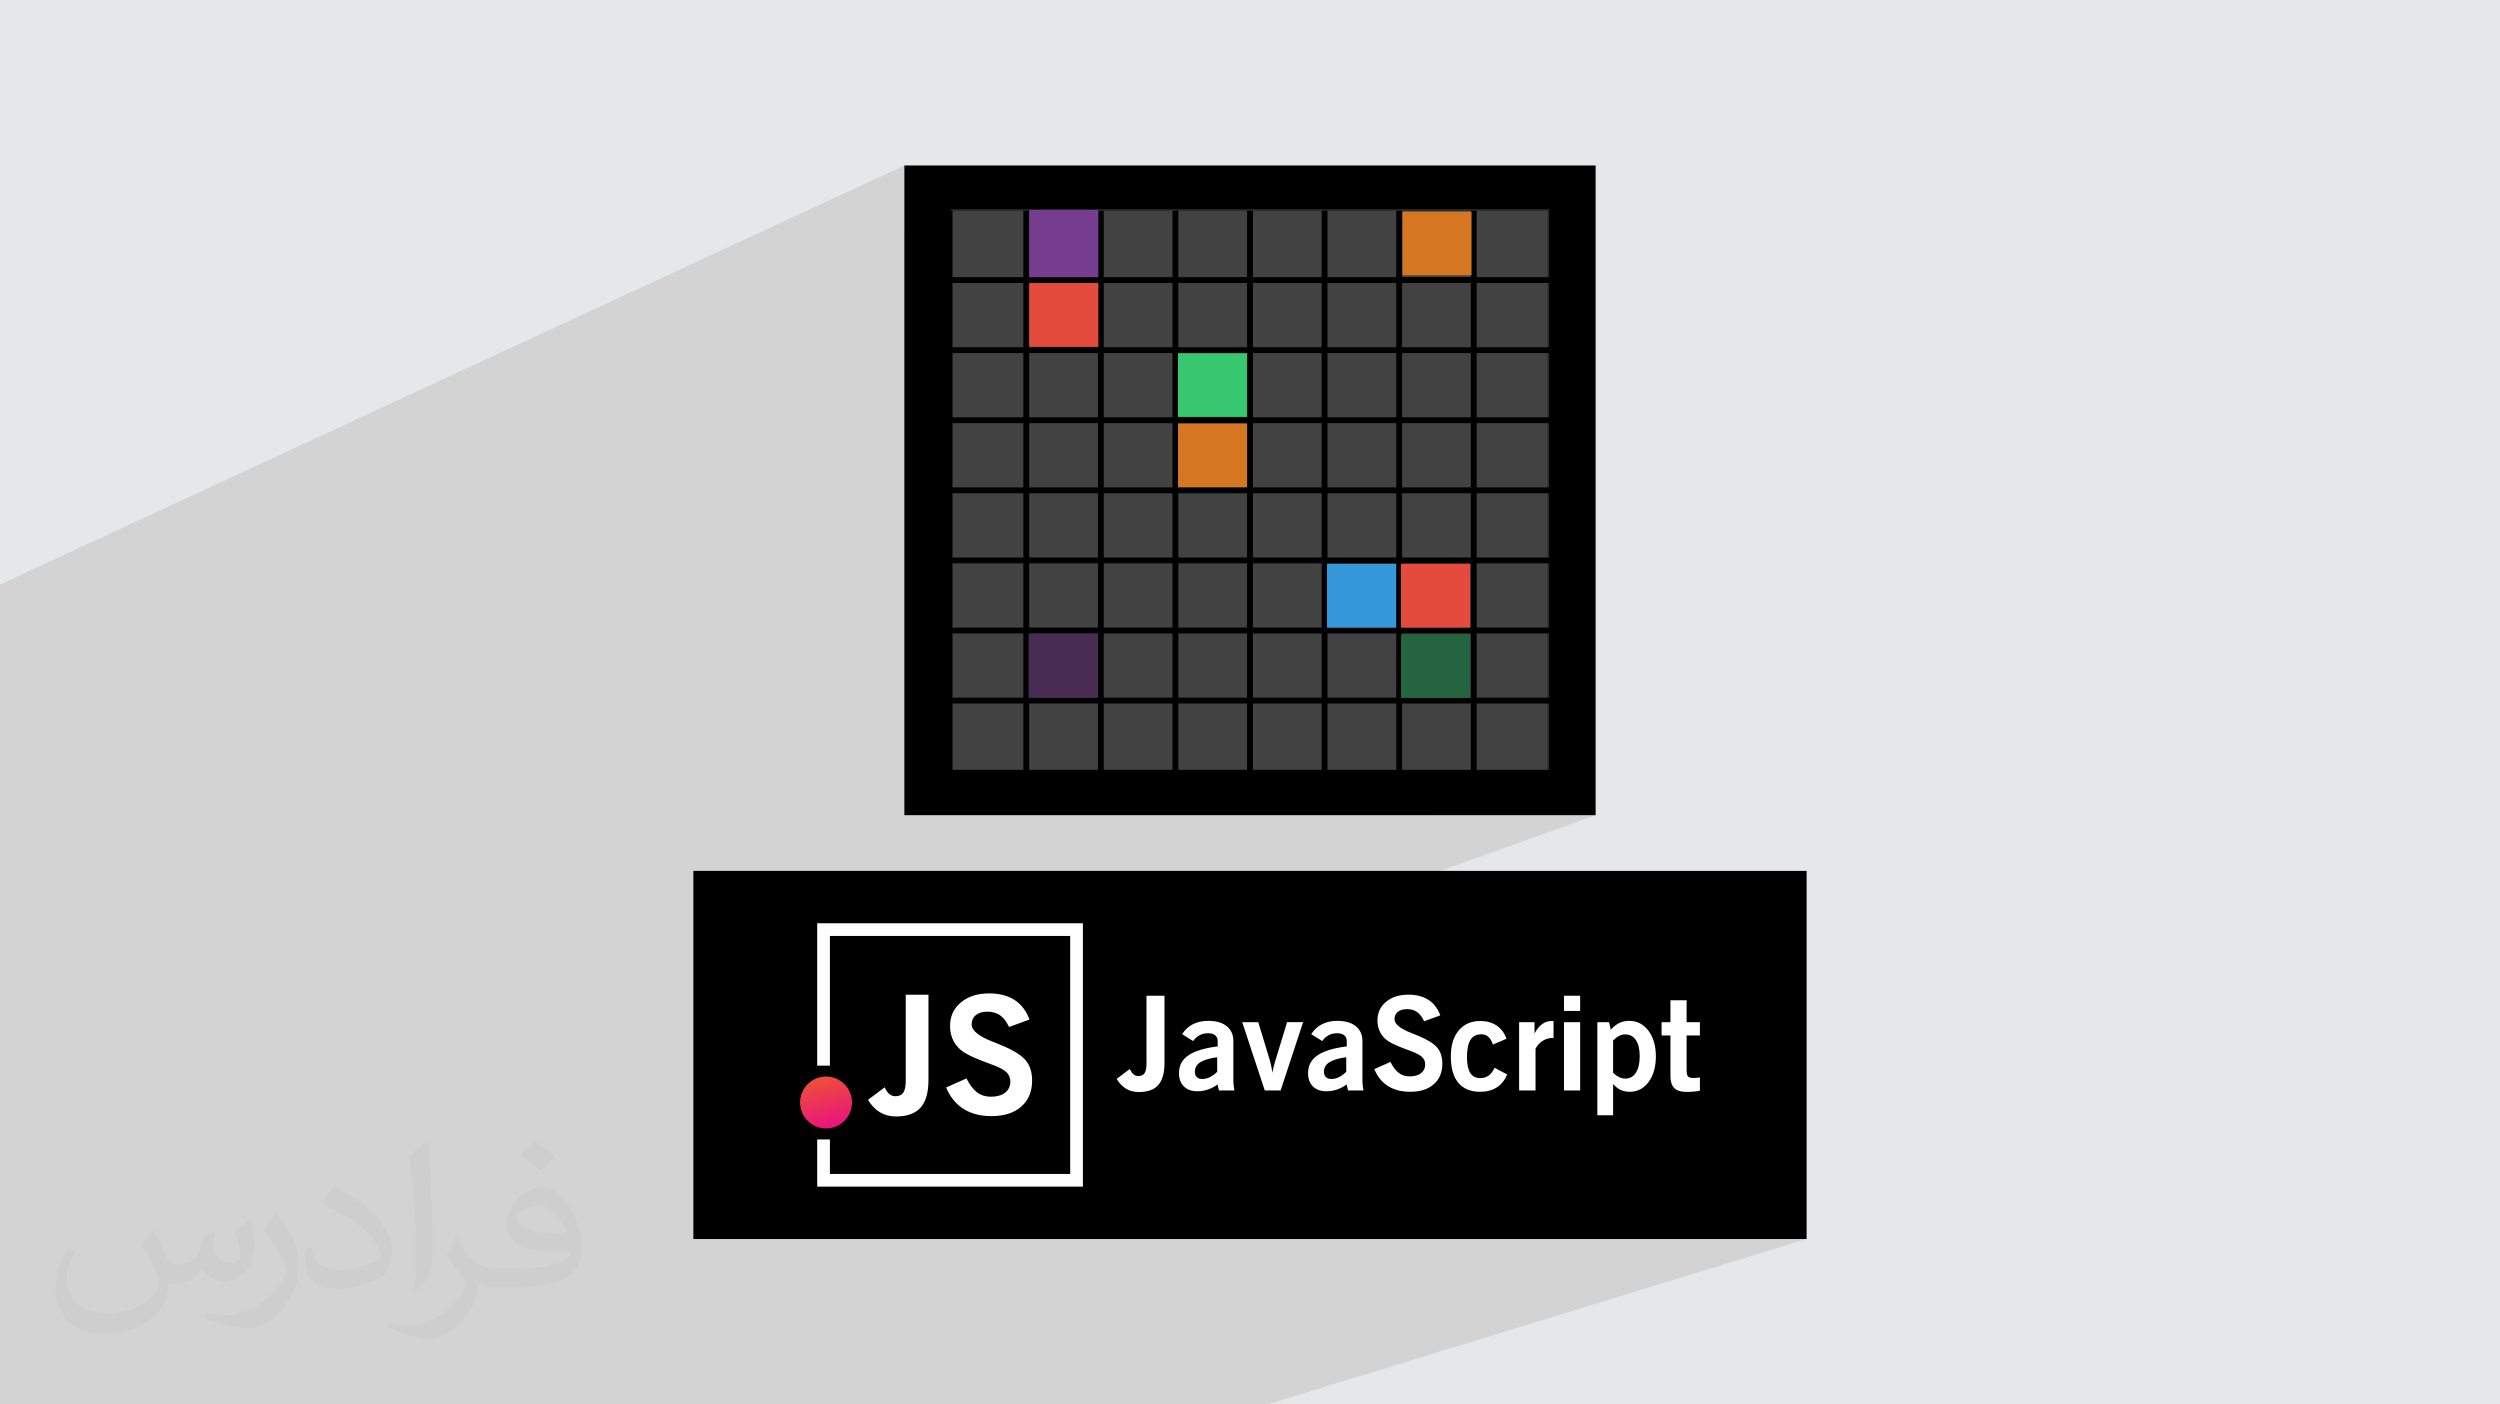<?xml version="1.0" encoding="UTF-8"?>
<!DOCTYPE svg PUBLIC "-//W3C//DTD SVG 1.1//EN" "http://www.w3.org/Graphics/SVG/1.1/DTD/svg11.dtd">
<!-- Creator: CorelDRAW 2020 (64-Bit) -->
<svg xmlns="http://www.w3.org/2000/svg" xml:space="preserve" width="94.192mm" height="52.917mm" version="1.1" style="shape-rendering:geometricPrecision; text-rendering:geometricPrecision; image-rendering:optimizeQuality; fill-rule:evenodd; clip-rule:evenodd"
viewBox="0 0 9404.92 5283.66"
 xmlns:xlink="http://www.w3.org/1999/xlink"
 xmlns:xodm="http://www.corel.com/coreldraw/odm/2003">
 <defs>
  <style type="text/css">
   <![CDATA[
    .fil6 {fill:#434242}
    .fil3 {fill:black}
    .fil13 {fill:#24643F}
    .fil14 {fill:#3598DB}
    .fil11 {fill:#37C76F}
    .fil15 {fill:#482C54}
    .fil9 {fill:#763C90}
    .fil12 {fill:#D57622}
    .fil10 {fill:#E44B3D}
    .fil0 {fill:#E6E7E8}
    .fil8 {fill:#2B2A29;fill-rule:nonzero}
    .fil7 {fill:black;fill-rule:nonzero}
    .fil4 {fill:#FEFEFE;fill-rule:nonzero}
    .fil2 {fill:#373435;fill-opacity:0.031}
    .fil1 {fill:#2B2A29;fill-opacity:0.102}
    .fil5 {fill:url(#id0)}
   ]]>
  </style>
  <linearGradient id="id0" gradientUnits="userSpaceOnUse" x1="3130.44" y1="4239.04" x2="3077.19" y2="4050.44">
   <stop offset="0" style="stop-opacity:1; stop-color:#E9147C"/>
   <stop offset="1" style="stop-opacity:1; stop-color:#EF5036"/>
  </linearGradient>
 </defs>
 <g id="Layer_x0020_1">
  <polygon class="fil0" points="-0,0 9404.92,0 9404.92,5283.66 -0,5283.66 "/>
  <polygon class="fil1" points="-0,5033.91 -0,5030.36 -0,5028.73 -0,5021.2 -0,4993.17 -0,4971.95 -0,4950.19 -0,4862.65 -0,4820.86 -0,4802.58 -0,4773.67 -0,4710.11 -0,4698.94 -0,4683.22 -0,4647.64 -0,4639.46 -0,4627.18 -0,4601.26 -0,4591.25 -0,4582.98 -0,4497.72 -0,4487.74 -0,4424.61 -0,4403.13 -0,4402.6 -0,4397.06 -0,4386.84 -0,4381.66 -0,4363.38 -0,4311.08 -0,4303.11 -0,4296.55 -0,4295.41 -0,4246.59 -0,4200.56 -0,4162.08 -0,4156.49 -0,4143.81 -0,4106.84 -0,4053.65 -0,3945.3 -0,3942.47 -0,3924.2 -0,3818.9 -0,3755.35 -0,3722.88 -0,3704.6 -0,3662.95 -0,3584.15 -0,3527.46 -0,3503.29 -0,3485 -0,3455.3 -0,3433.28 -0,3376.35 -0,3349.42 -0,3283.35 -0,3277.15 -0,3273.46 -0,3271.98 -0,3271.97 -0,3269.76 -0,3225.64 -0,3174.34 -0,3166.43 -0,3114.66 -0,3092.04 -0,3080.81 -0,3072.3 -0,3064.24 -0,2992.82 -0,2968.57 -0,2960.38 -0,2879.91 -0,2863.11 -0,2862.72 -0,2854.78 -0,2781.33 -0,2755.88 -0,2747.41 -0,2646.83 -0,2645.17 -0,2641.57 -0,2638.23 -0,2538.8 -0,2535.94 -0,2527.18 -0,2421.46 -0,2419.95 -0,2417.43 -0,2417.42 -0,2199 3402.21,622.54 3402.21,866.56 3577.04,786.86 3577.04,786.85 3583.27,786.85 3583.27,786.86 3849.74,786.86 3849.76,786.85 3871.71,786.85 3871.71,786.86 4130.31,786.86 4130.33,786.85 4152.27,786.85 4152.27,786.86 4410.88,786.86 4410.9,786.85 4432.85,786.85 4432.85,786.86 4691.47,786.86 4691.49,786.85 4713.43,786.85 4713.43,786.86 4972.04,786.86 4972.06,786.85 4994.01,786.85 4994.01,786.86 5252.62,786.86 5252.64,786.85 5274.58,786.85 5274.58,786.86 5533.18,786.86 5533.2,786.85 5555.15,786.85 5555.15,786.86 5821.63,786.86 5821.65,786.85 5827.87,786.85 5827.87,786.86 5827.87,793.08 5827.87,1042.64 5827.87,1064.59 5827.87,1306.3 5827.87,1328.25 5827.87,1569.96 5827.87,1591.91 5827.87,1833.63 5827.87,1855.58 5827.87,2097.27 5827.87,2119.22 5827.87,2360.95 5827.87,2382.89 5827.87,2624.61 5827.87,2646.55 5827.87,2896.14 5827.87,2902.36 5378.63,3066.67 6002.7,3066.67 4073.8,3759.61 4073.8,3831.23 4313.08,3745.79 4380.76,3745.79 4380.76,3889.62 4500.63,3847.43 4507.45,3845.27 4514.53,3843.51 4521.87,3842.14 4529.48,3841.16 4537.36,3840.58 4545.51,3840.38 4556.33,3840.69 4566.54,3841.63 4576.13,3843.2 4585.11,3845.4 4593.48,3848.23 4601.22,3851.7 4608.36,3855.79 4614.88,3860.52 4619.09,3864.3 4673.22,3845.34 4733.55,3845.34 4743.92,3879.49 4841.91,3845.33 4902.24,3845.33 4893.16,3872.94 5251.21,3748.61 5262.02,3745.67 5273.47,3743.56 5285.53,3742.3 5298.21,3741.89 5309.32,3742.19 5319.96,3743.1 5330.12,3744.63 5339.82,3746.78 5349.04,3749.53 5357.79,3752.91 5366.07,3756.89 5373.87,3761.51 5381.19,3766.71 5388.01,3772.51 5394.32,3778.9 5400.12,3785.89 5405.42,3793.47 5410.2,3801.62 5414.47,3810.37 5418.25,3819.7 5357.5,3841.93 5275.56,3870.07 5280.67,3873.1 5293.17,3879.28 5307.59,3885.37 5312.22,3887.2 5316.57,3888.92 5320.67,3890.56 5324.53,3892.11 5328.11,3893.57 5331.45,3894.92 5334.51,3896.2 5337.33,3897.38 5349.68,3902.85 5356.69,3906.26 5533.26,3845.94 5544.44,3843.16 5556.29,3841.49 5568.82,3840.94 5577.67,3841.2 5586.19,3842 5594.39,3843.35 5596.24,3843.79 5883.67,3745.77 5944.48,3745.77 5944.48,3803.14 5832.42,3841.1 5836.43,3840.96 5837.26,3840.96 5838.03,3840.96 5838.74,3840.96 5839.38,3840.97 5839.97,3840.98 5840.49,3840.98 5840.94,3841 5841.34,3841.02 5841.73,3841.06 5842.12,3841.12 5842.49,3841.18 5842.87,3841.26 5843.25,3841.35 5843.62,3841.45 5843.98,3841.56 5844.35,3841.68 5844.35,3858.64 5883.67,3845.34 5944.48,3845.34 5944.48,3867.13 6009.12,3845.35 6039.39,3845.35 6284.19,3762.93 6344.99,3762.93 6344.99,3845.35 6395.03,3845.35 6395.03,3895.34 6344.99,3911.95 6344.99,4025.19 6345.01,4025.22 6345.01,4025.24 6345.09,4029.72 6345.34,4033.78 6345.75,4037.44 6346.32,4040.69 6347.05,4043.53 6347.95,4045.95 6349.02,4047.98 6350.25,4049.59 6351.69,4050.91 6353.44,4052.06 6355.47,4053.02 6357.78,4053.82 6360.39,4054.43 6363.28,4054.88 6366.46,4055.14 6369.94,4055.23 6371.36,4055.22 6372.81,4055.2 6374.3,4055.16 6375.81,4055.1 6377.35,4055.03 6378.9,4054.95 6380.49,4054.85 6382.11,4054.74 6383.73,4054.61 6385.34,4054.46 6386.95,4054.3 6388.56,4054.12 6390.17,4053.92 6391.77,4053.71 6393.4,4053.49 6395.03,4053.25 6395.03,4103.2 4683.64,4661.13 6796.45,4661.13 4767.3,5283.66 2774.12,5283.66 2734.89,5283.66 2637.17,5283.66 2629.67,5283.66 2620.12,5283.66 2587.13,5283.66 2561.36,5283.66 2516.24,5283.66 2516.2,5283.66 2516.18,5283.66 2516.09,5283.66 2511.38,5283.66 2412.07,5283.66 2412.03,5283.66 2412.02,5283.66 2405.3,5283.66 2398.17,5283.66 2367.21,5283.66 2364.27,5283.66 2299.09,5283.66 2299.08,5283.66 2299.05,5283.66 2274.74,5283.66 2216.62,5283.66 2211.81,5283.66 2167.68,5283.66 2161.09,5283.66 2161.07,5283.66 2161.03,5283.66 2079.51,5283.66 2062.97,5283.66 2054.52,5283.66 2035.57,5283.66 1994.14,5283.66 1982.16,5283.66 1973.35,5283.66 1958.82,5283.66 1952.88,5283.66 1947.95,5283.66 1946.55,5283.66 1914.02,5283.66 1905.16,5283.66 1858.55,5283.66 1850.27,5283.66 1850.15,5283.66 1850.14,5283.66 1833.34,5283.66 1832.61,5283.66 1820.21,5283.66 1820.16,5283.66 1819.48,5283.66 1810.44,5283.66 1796.35,5283.66 1779.27,5283.66 1767.17,5283.66 1750.64,5283.66 1742.73,5283.66 1740.59,5283.66 1737.58,5283.66 1683.81,5283.66 1664.52,5283.66 1653.3,5283.66 1651.08,5283.66 1648.82,5283.66 1643.71,5283.66 1635.27,5283.66 1633.62,5283.66 1630.41,5283.66 1614.59,5283.66 1602.27,5283.66 1586.4,5283.66 1583.37,5283.66 1583.27,5283.66 1583.18,5283.66 1582.03,5283.66 1580.08,5283.66 1578.98,5283.66 1577.54,5283.66 1574.43,5283.66 1569.08,5283.66 1539.89,5283.66 1536.55,5283.66 1533.06,5283.66 1518.85,5283.66 1493.61,5283.66 1482.17,5283.66 1474.45,5283.66 1466.38,5283.66 1461.68,5283.66 1459.86,5283.66 1459.7,5283.66 1443.18,5283.66 1441.15,5283.66 1426.94,5283.66 1421.92,5283.66 1412.74,5283.66 1375.77,5283.66 1373.98,5283.66 1355.62,5283.66 1342.57,5283.66 1324.22,5283.66 1316.13,5283.66 1302.04,5283.66 1302,5283.66 1301.97,5283.66 1284.22,5283.66 1249.44,5283.66 1249.41,5283.66 1249.35,5283.66 1249.33,5283.66 1242.16,5283.66 1235.62,5283.66 1227.07,5283.66 1199.34,5283.66 1159.6,5283.66 1156.09,5283.66 1155,5283.66 1147.36,5283.66 1147.29,5283.66 1147.24,5283.66 1146.15,5283.66 1145.74,5283.66 1143.81,5283.66 1121.46,5283.66 1105.24,5283.66 1100.75,5283.66 1083.77,5283.66 1061.16,5283.66 1042,5283.66 1012.3,5283.66 1010.07,5283.66 987.74,5283.66 982.72,5283.66 981.18,5283.66 978.4,5283.66 977.69,5283.66 976.41,5283.66 975.83,5283.66 969.67,5283.66 941.69,5283.66 913.53,5283.66 889.2,5283.66 882.8,5283.66 869.09,5283.66 854.37,5283.66 847.54,5283.66 830.32,5283.66 818.11,5283.66 818.09,5283.66 818.03,5283.66 816.44,5283.66 810.12,5283.66 803.92,5283.66 768.47,5283.66 740.85,5283.66 735.09,5283.66 717.09,5283.66 715.97,5283.66 715.48,5283.66 702.59,5283.66 698.28,5283.66 691.13,5283.66 689.59,5283.66 689.57,5283.66 689.52,5283.66 689.51,5283.66 661.45,5283.66 640.21,5283.66 638.5,5283.66 635.8,5283.66 620.35,5283.66 583.25,5283.66 567.36,5283.66 554.16,5283.66 549.44,5283.66 547.69,5283.66 454.76,5283.66 442.81,5283.66 437.02,5283.66 421.1,5283.66 420.99,5283.66 348.39,5283.66 332.98,5283.66 303.35,5283.66 301.25,5283.66 257.69,5283.66 210.63,5283.66 197.4,5283.66 197.25,5283.66 197.2,5283.66 196.69,5283.66 180.14,5283.66 116.92,5283.66 109.51,5283.66 68.6,5283.66 66.1,5283.66 65.18,5283.66 50.8,5283.66 50.72,5283.66 6.24,5283.66 -0,5283.66 -0,5280.71 -0,5279.56 -0,5255.35 -0,5226.82 -0,5226.35 -0,5223.07 -0,5173.19 -0,5166.22 -0,5147.2 -0,5144.61 -0,5143.53 -0,5139.48 -0,5090.86 -0,5079.23 "/>
  <path class="fil2" d="M578.49 4627.69c17.95,27.21 29.6,53.36 40.96,82.43 8.45,16.91 12.93,48.09 52.57,48.09 11.61,0 28.28,-3.42 43.06,-11.61 16.63,-8.73 29.32,-21.94 35.94,-42l15.85 -53.36 38.57 -19.02 2.64 2.64c-5.27,20.09 -6.59,39.36 -6.59,54.43 0,44.63 38.57,61.56 69.22,61.56 17.95,0 34.09,-8.73 34.09,-25.11 0,-21.13 -8.98,-57.06 -20.62,-89.29 17.95,-17.95 35.94,-35.94 56.53,-50.47l3.17 1.6c8.98,38.04 14,75.56 14,100.66 0,24.57 -10.83,51.79 -19.81,69.49 -18.49,34.87 -51.25,62.62 -90.87,62.62 -30.1,0 -63.65,-15.07 -86.66,-43.06l-1.32 0c-21.66,26.96 -55.22,51.25 -108.86,51.25l-16.63 0c-2.64,35.41 -10.29,60.49 -21.94,82.95 -31.95,62.34 -126.81,106.47 -216.1,106.47 -124.17,0 -186.51,-71.59 -186.51,-166.96 0,-58.91 19.27,-113.6 48.88,-152.42l24.29 10.04c-18.49,35.41 -30.91,68.68 -30.91,101.45 0,89.29 72.66,131.83 156.4,131.83 77.68,0 173.83,-49.41 191.28,-106.72 -6.59,-62.62 -30.1,-91.93 -66.04,-148.99 10.83,-19.02 24.83,-38.04 42.28,-58.38l3.17 0 0 0 0 0 -0.02 -0.09zm1432.13 -336.04c26.15,16.39 51.79,35.66 76.87,57.85 -14,19.81 -31.45,37.79 -53.11,53.64 -25.11,-20.34 -50.19,-37.79 -75.84,-56.27 17.42,-19.55 34.62,-38.29 52.04,-55.22l0 0 0 0 0 0 0 0 0 0 0.03 0zm13.47 244.11c-42.28,0 -76.87,27.75 -76.87,48.34 0,44.13 84.53,57.85 185.72,57.31 -12.68,-51.79 -57.06,-105.68 -108.86,-105.68l0.01 0.03zm-94.86 236.19c54.96,0 103.04,-1.6 139.74,-10.83 40.96,-10.29 75.56,-30.91 75.56,-45.17 0,-3.7 0,-8.19 -1.32,-11.89 -22.98,2.11 -49.41,2.11 -72.38,2.11 -74.49,0 -131.55,-16.91 -154.02,-58.66 -5.55,-11.61 -9.51,-24.57 -9.51,-39.36 0,-40.43 17.42,-79.79 48.09,-107 25.61,-22.45 53.89,-36.44 82.67,-36.44 52.04,0 93.51,41.75 122.57,107.54 15.85,35.94 26.68,77.4 26.68,129.72 0,34.87 -9.51,64.19 -31.17,85.85 -40.43,39.11 -114.92,53.89 -229.04,53.89l-51.79 0 0 0 -13.47 0c-28.28,0 -48.62,-5.02 -64.72,-17.42l-2.64 0c0.79,6.59 1.32,12.93 1.32,19.02 0,25.61 -8.45,58.38 -25.61,84.53 -50.72,75.3 -105.68,108.04 -153.24,108.04 -48.09,0 -107,-18.49 -160.11,-42.54l9.51 -18.49c17.17,7.13 40.96,11.89 73.7,11.89 85.85,0 198.66,-82.43 212.66,-163 -3.17,-6.59 -8.98,-15.32 -17.17,-24.57 -25.11,-29.85 -40.96,-54.68 -55.75,-80.83 12.68,-25.11 24.29,-45.17 35.13,-63.4l4.49 -0.53c36.72,74.77 69.99,117.55 144.23,117.55l11.61 0 0 0 53.89 0 0 0 0 0 0 0 0 0 0 0 0.09 0.01zm-371.98 79c6.34,-34.34 6.87,-72.91 6.87,-108.86l0 -53.36c0,-99.6 -12.68,-244.36 -22.98,-338.68 17.95,-19.27 43.06,-42 62.87,-57.31l5.81 1.6c13.47,118.62 16.63,256 16.63,383.06 0,33.3 -1.32,65.79 -4.49,89.55 -1.85,30.1 -19.27,52.83 -56.53,87.7l-8.19 -3.7zm-382.8 -157.19c1.85,46.77 24.83,83.49 105.15,83.49 49.93,0 92.19,-12.93 138.96,-35.13 8.45,-3.7 12.93,-8.73 12.93,-12.93 0,-29.32 -22.45,-68.15 -60.23,-103.55 -36.72,-33.3 -85.34,-62.62 -130.76,-82.18 -15.6,-6.59 -20.62,-13.47 -20.62,-20.09 0,-13.47 17.95,-41.75 32.77,-62.09l5.02 -0.53c52.04,27.21 110.17,67.64 153.24,112.53 39.11,41.47 63.4,83.49 63.4,129.19 0,33.81 -10.29,65.51 -26.96,95.11 -57.06,28.79 -117.83,50.72 -178.06,50.72 -73.17,0 -123.1,-34.34 -123.1,-114.92 0,-8.73 0,-22.19 3.17,-39.64l25.11 0 0 0 0 0 0 0 0 0 0 0 -0.02 0zm-132.37 -132.9l45.45 73.45c16.63,27.21 32.23,56.81 32.23,103.55l0 59.7c0,48.34 -30.91,100.13 -80.83,151.38 -39.11,34.62 -73.7,49.41 -105.68,49.41 -47.55,0 -101.98,-14.79 -164.85,-41.75l7.13 -18.49c19.81,5.27 42.79,9.77 71.06,9.77 90.36,-0.53 182.8,-66.57 225.08,-147.15 5.02,-9.26 6.87,-17.95 6.87,-24.04 0,-9.26 -5.02,-19.55 -8.98,-28.79 -22.98,-43.31 -48.62,-82.95 -76.87,-119.68 14.79,-23.25 29.6,-45.7 45.7,-67.9l3.7 0.53 0 0 0 0 0 0 0 0 0 0 -0.02 0.01z"/>
  <g id="_2151931328224">
   <g>
    <rect class="fil3" x="2608.47" y="3276.27" width="4187.98" height="1384.86"/>
    <polygon class="fil4" points="3098.2,3473.26 4073.8,3473.26 4073.8,4464.1 3074.33,4464.1 3074.33,4286.54 3122.07,4286.54 3122.07,4416.37 4026.06,4416.37 4026.06,3521.02 3122.07,3521.02 3122.07,4008.92 3074.33,4008.92 3074.33,3473.26 "/>
    <circle class="fil5" cx="3107.57" cy="4147.52" r="97.7"/>
    <path class="fil4" d="M3265.43 4137.56l62.7 -47.12c5.25,11.67 11.17,20.15 17.67,25.52 6.61,5.25 14.29,7.97 23.13,7.97 13.53,0 23.35,-4.55 29.34,-13.73 6.11,-9.18 9.08,-24.16 9.08,-45.13l0 -322.91 85.51 0 0 320.41c0,47.21 -9.91,81.94 -29.63,104.2 -19.85,22.2 -50.64,33.36 -92.45,33.36 -22.73,0 -42.87,-5.25 -60.44,-15.7 -17.47,-10.53 -32.43,-26.15 -44.92,-46.87l0 0 0 -0.04 0.01 0.03zm293.76 -46.46l76.75 -34.08c11.87,23.98 25.2,41.41 39.77,52.37 14.68,10.94 31.9,16.43 51.97,16.43 22.63,0 40.51,-5.15 53.6,-15.38 13.13,-10.34 19.64,-24.16 19.64,-41.73 0,-13.93 -4.85,-25.52 -14.58,-34.94 -9.71,-9.39 -27.16,-18.7 -52.38,-28.01 -3.4,-1.43 -8.38,-3.23 -14.76,-5.49 -44.13,-16.12 -74.9,-29.82 -92.23,-41.11 -17.15,-10.95 -30.17,-24.89 -39.27,-41.84 -9.08,-16.94 -13.63,-36.16 -13.63,-57.55 0,-36.34 13.54,-65.79 40.71,-88.52 27.04,-22.73 62.49,-34.09 106.29,-34.09 38.22,0 70.11,8.28 95.67,24.78 25.51,16.53 44.22,41.11 56.08,73.57l-76.71 28.08c-9.52,-20.14 -20.68,-34.69 -33.56,-43.9 -12.93,-9.18 -28.91,-13.73 -47.82,-13.73 -18.37,0 -32.95,4.23 -43.49,12.79 -10.65,8.57 -15.92,20.24 -15.92,35.02 0,22.72 25.95,44.32 77.79,64.65 16.02,6.31 28.49,11.36 37.6,15.18 43.38,18.38 72.94,37.08 88.64,56.29 15.61,19.2 23.46,44.19 23.46,75.08 0,41.62 -13.65,74.28 -40.91,98.15 -27.17,23.83 -64.66,35.75 -112.17,35.75 -41.44,0 -76.42,-9.1 -105.26,-27.29 -28.73,-18.17 -50.41,-45.02 -65.19,-80.54l-0.09 -0.03 -0.02 0.03 0.03 0.05 -0.01 0z"/>
    <path class="fil4" d="M4200.81 4058.68l49.61 -37.27c4.18,9.26 8.83,15.94 13.97,20.2 5.2,4.17 11.28,6.3 18.3,6.3 10.69,0 18.47,-3.59 23.22,-10.86 4.83,-7.29 7.16,-19.12 7.16,-35.74l0 -255.51 67.68 0 0 253.55c0,37.35 -7.88,64.81 -23.46,82.49 -15.69,17.59 -40.04,26.4 -73.15,26.4 -18,0 -33.95,-4.17 -47.83,-12.41 -13.82,-8.34 -25.66,-20.68 -35.54,-37.1l0.02 0 -0.02 -0.02 0.03 -0.01zm378.14 -81.41c-29.17,4 -50.43,10.3 -63.76,19.03 -13.4,8.65 -20.11,20.41 -20.11,35.29 0,8.75 2.37,15.62 7.2,20.34 4.76,4.85 11.5,7.19 20.26,7.19 9.56,0 19.03,-2.23 28.4,-6.69 9.3,-4.5 18.65,-11.28 28.03,-20.35l0 -54.83 -0.04 0 0 0.02 0.03 0zm6.72 125.05l-5.21 -22.59c-11.69,8.51 -23.85,14.88 -36.62,19.13 -12.74,4.27 -26.06,6.39 -39.89,6.39 -21.42,0 -38.19,-6.02 -50.35,-18.24 -12.19,-12.09 -18.3,-28.92 -18.3,-50.36 0,-28.13 11.77,-50.27 35.22,-66.44 23.57,-16.19 60.34,-27.48 110.34,-33.69l0 -20.11c0,-9.41 -3.13,-16.67 -9.41,-21.75 -6.28,-5.14 -15.28,-7.69 -26.91,-7.69 -11.61,0 -22.23,2.47 -31.7,7.43 -9.48,4.92 -17.59,12.27 -24.43,21.98l-41.32 -26.08c10.69,-16.56 24.24,-29.02 40.7,-37.41 16.45,-8.32 35.66,-12.51 57.73,-12.51 29.67,0 52.81,6.69 69.37,20.14 16.58,13.32 24.93,32.02 24.93,55.9l0 151.14c0,4 0.34,8.84 1,14.47 0.65,5.73 1.62,12.41 2.94,20.25l-58.03 0 -0.05 0.03 0 0.03 0 -0.01zm172.33 0l-84.78 -256.98 60.34 0 42.09 138.64c1.3,3.66 2.89,9.73 4.84,18.14 1.88,8.35 4.19,19.7 6.94,33.83 1.55,-14.06 5.3,-30.19 11.16,-48.55 0.51,-1.49 0.92,-2.61 1.23,-3.45l42.1 -138.62 60.33 0 -84.51 256.97 -59.76 0 0.03 0 0 0.02zm306.6 -125.05c-29.2,4 -50.43,10.3 -63.76,19.03 -13.4,8.65 -20.12,20.41 -20.12,35.29 0,8.75 2.38,15.62 7.18,20.34 4.76,4.85 11.5,7.19 20.26,7.19 9.56,0 19.03,-2.23 28.35,-6.69 9.32,-4.5 18.66,-11.28 28.04,-20.35l0 -54.83 0.03 0 0 0.02 0.03 0zm6.69 125.05l-5.25 -22.59c-11.68,8.51 -23.84,14.88 -36.62,19.13 -12.74,4.27 -26.07,6.39 -39.89,6.39 -21.42,0 -38.17,-6.02 -50.35,-18.24 -12.19,-12.09 -18.29,-28.92 -18.29,-50.36 0,-28.13 11.77,-50.27 35.24,-66.44 23.53,-16.19 60.33,-27.48 110.32,-33.69l0 -20.11c0,-9.41 -3.12,-16.67 -9.4,-21.75 -6.31,-5.14 -15.28,-7.69 -26.9,-7.69 -11.6,0 -22.22,2.47 -31.69,7.43 -9.48,4.92 -17.6,12.27 -24.43,21.98l-41.33 -26.08c10.7,-16.56 24.25,-29.02 40.7,-37.41 16.45,-8.32 35.67,-12.51 57.73,-12.51 29.68,0 52.79,6.69 69.38,20.14 16.57,13.32 24.93,32.02 24.93,55.9l0 151.14c0,4 0.34,8.84 0.97,14.47 0.66,5.73 1.64,12.41 2.94,20.25l-58.02 0 0 0.03 0.02 0.03 -0.05 -0.01zm98.84 -80.43l60.74 -26.97c9.41,18.95 19.94,32.79 31.47,41.47 11.59,8.65 25.24,12.99 41.11,12.99 17.93,0 32.04,-4.08 42.45,-12.2 10.39,-8.15 15.54,-19.11 15.54,-33 0,-11.02 -3.85,-20.2 -11.54,-27.63 -7.68,-7.44 -21.49,-14.81 -41.43,-22.14 -2.71,-1.17 -6.64,-2.55 -11.68,-4.35 -34.91,-12.74 -59.25,-23.6 -73.01,-32.53 -13.59,-8.66 -23.85,-19.7 -31.06,-33.12 -7.19,-13.4 -10.79,-28.64 -10.79,-45.51 0,-28.76 10.71,-52.1 32.21,-70.04 21.43,-18 49.45,-26.97 84.09,-26.97 30.25,0 55.49,6.5 75.67,19.62 20.2,13.07 35,32.55 44.37,58.19l-60.75 22.24c-7.51,-15.92 -16.35,-27.48 -26.59,-34.72 -10.22,-7.3 -22.88,-10.86 -37.86,-10.86 -14.57,0 -26.07,3.33 -34.41,10.13 -8.43,6.78 -12.6,16.04 -12.6,27.7 0,17.96 20.52,35.07 61.56,51.18 12.66,4.98 22.58,8.99 29.73,12.01 34.31,14.57 57.73,29.39 70.15,44.55 12.34,15.21 18.51,34.98 18.51,59.4 0,32.93 -10.79,58.79 -32.35,77.67 -21.51,18.87 -51.19,28.25 -88.78,28.25 -32.77,0 -60.49,-7.18 -83.29,-21.57 -22.72,-14.37 -39.89,-35.66 -51.56,-63.75l0.03 0.05 0.04 -0.05 0.04 -0.04zm452.54 -4.9l47.17 25.02c-8.75,21.41 -21.76,37.68 -38.93,48.73 -17.16,11.04 -37.85,16.5 -62.11,16.5 -36.21,0 -63.74,-11.28 -82.56,-33.77 -18.84,-22.55 -28.28,-55.72 -28.28,-99.62 0,-41.22 9.88,-73.66 29.68,-97.35 19.79,-23.7 46.84,-35.56 81.18,-35.56 24.01,0 44.62,5.71 61.63,17.24 17,11.44 29.28,27.94 36.95,49.53l-50.98 21.97c-4.56,-13.4 -10.38,-23.21 -17.41,-29.43 -7.02,-6.21 -15.69,-9.3 -26.07,-9.3 -18.56,0 -32.2,6.94 -40.95,20.94 -8.75,13.98 -13.18,35.81 -13.18,65.55 0,26.48 4.08,46.18 12.34,59 8.19,12.85 20.76,19.28 37.67,19.28 12.1,0 22.58,-3.09 31.28,-9.41 8.83,-6.2 16.26,-16.01 22.59,-29.34l0 0 -0.03 0.06 0.01 -0.05zm92.21 85.33l0 -256.98 57.94 0 0 42.6c8.35,-15.62 17.79,-27.31 28.47,-35.15 10.7,-7.92 22.41,-11.83 35.15,-11.83 2.3,0 3.93,0 4.9,0.07 1.05,0.09 2.05,0.34 3.02,0.66l0 63.01 -2.89 0c-13.57,0 -25.98,3.49 -37.35,10.54 -11.29,7.03 -20.46,16.91 -27.47,29.66l0 157.45 -61.79 0 -0.04 -0.03 0.04 0 0.02 0zm168.79 -299.18l0 -57.37 60.81 0 0 57.37 -60.81 0zm0 299.18l0 -256.98 60.81 0 0 256.98 -60.81 0zm184.8 -66.15c8.44,7.45 16.35,12.92 23.55,16.34 7.3,3.45 14.81,5.12 22.41,5.12 16.91,0 30.14,-7.45 39.71,-22.23 9.56,-14.87 14.39,-35.38 14.39,-61.71 0,-26.18 -4.72,-46.43 -14.24,-60.82 -9.48,-14.29 -22.95,-21.49 -40.4,-21.49 -7.6,0 -15.14,1.8 -22.3,5.38 -7.3,3.6 -14.96,9.34 -23.13,17.36l0 122.03 0 0.01 0.01 0zm0 41.72l0 117.64 -59.35 0 0 -350.18 44.03 0 6.47 28.13c10.94,-11.83 21.9,-20.25 32.61,-25.33 10.79,-5.13 23.13,-7.68 37.02,-7.68 29.5,0 53.52,12.34 72.18,37.09 18.51,24.76 27.87,56.8 27.87,96.3 0,39.89 -9.14,72.09 -27.39,96.61 -18.29,24.54 -41.84,36.77 -70.77,36.77 -12.93,0 -24.29,-2.28 -34.16,-6.94 -9.95,-4.63 -19.43,-12.08 -28.51,-22.41l0 -0.02 0 0.02 -0.01 -0.02zm276.54 -52.65c0,12.49 1.74,20.6 5.23,24.35 3.48,3.75 10.04,5.64 19.69,5.64 3.75,0 7.84,-0.18 12.17,-0.49 4.33,-0.33 8.56,-0.83 12.92,-1.49l0 49.94c-6.69,1.47 -14.39,2.54 -23.13,3.34 -8.66,0.74 -17.8,1.17 -27.37,1.17 -20.92,0 -36.24,-4.84 -45.86,-14.49 -9.63,-9.63 -14.48,-24.84 -14.48,-45.68l0 -152.2 -33.33 0 0 -49.99 33.33 0 0 -82.42 60.81 0 0 82.42 50.03 0 0 49.99 -50.03 0 0 129.87 0 -0.03 0.02 0.03 0 0.02z"/>
   </g>
   <g>
    <rect class="fil3" x="3402.21" y="622.54" width="2600.49" height="2444.14"/>
    <g>
     <polygon class="fil6" points="3580.16,789.96 5824.76,789.96 5824.76,2899.24 3580.16,2899.24 "/>
     <polygon class="fil7" points="3577.04,2902.36 3577.04,786.85 3583.27,786.85 3583.27,2902.36 "/>
     <polygon class="fil7" points="3849.76,2902.36 3849.76,786.85 3871.71,786.85 3871.71,2902.36 "/>
     <polygon class="fil7" points="4130.33,2902.36 4130.33,786.85 4152.27,786.85 4152.27,2902.36 "/>
     <polygon class="fil7" points="4410.9,2902.36 4410.9,786.85 4432.85,786.85 4432.85,2902.36 "/>
     <polygon class="fil7" points="4691.49,2902.36 4691.49,786.85 4713.43,786.85 4713.43,2902.36 "/>
     <polygon class="fil7" points="4972.06,2902.36 4972.06,786.85 4994.01,786.85 4994.01,2902.36 "/>
     <polygon class="fil7" points="5252.64,2902.36 5252.64,786.85 5274.58,786.85 5274.58,2902.36 "/>
     <polygon class="fil7" points="5533.2,2902.36 5533.2,786.85 5555.15,786.85 5555.15,2902.36 "/>
     <polygon class="fil8" points="5821.65,2902.36 5821.65,786.85 5827.87,786.85 5827.87,2902.36 "/>
     <polygon class="fil7" points="3577.04,2896.14 5827.87,2896.14 5827.87,2902.36 3577.04,2902.36 "/>
     <polygon class="fil7" points="3577.04,2624.61 5827.87,2624.61 5827.87,2646.55 3577.04,2646.55 "/>
     <polygon class="fil7" points="3577.04,2360.95 5827.87,2360.95 5827.87,2382.89 3577.04,2382.89 "/>
     <polygon class="fil7" points="3577.04,2097.27 5827.87,2097.27 5827.87,2119.22 3577.04,2119.22 "/>
     <polygon class="fil7" points="3577.04,1833.63 5827.87,1833.63 5827.87,1855.58 3577.04,1855.58 "/>
     <polygon class="fil7" points="3577.04,1569.96 5827.87,1569.96 5827.87,1591.91 3577.04,1591.91 "/>
     <polygon class="fil7" points="3577.04,1306.3 5827.87,1306.3 5827.87,1328.25 3577.04,1328.25 "/>
     <polygon class="fil7" points="3577.04,1042.64 5827.87,1042.64 5827.87,1064.59 3577.04,1064.59 "/>
     <polygon class="fil8" points="3577.04,786.86 5827.87,786.86 5827.87,793.08 3577.04,793.08 "/>
     <rect class="fil9" x="3871.97" y="789.96" width="259.91" height="252.6"/>
     <rect class="fil10" x="3871.97" y="1064.84" width="259.91" height="239.68"/>
     <rect class="fil11" x="4431.57" y="1328.86" width="259.91" height="239.34"/>
     <rect class="fil12" x="4431.57" y="1593.57" width="259.91" height="239.34"/>
     <rect class="fil10" x="5270.55" y="2121.62" width="259.91" height="239.34"/>
     <rect class="fil13" x="5270.55" y="2386.33" width="259.91" height="239.34"/>
     <rect class="fil14" x="4992.12" y="2121.62" width="259.91" height="239.34"/>
     <rect class="fil12" x="5275.94" y="796.31" width="259.91" height="239.34"/>
     <rect class="fil15" x="3869.56" y="2384.94" width="259.91" height="239.34"/>
    </g>
   </g>
  </g>
 </g>
</svg>
